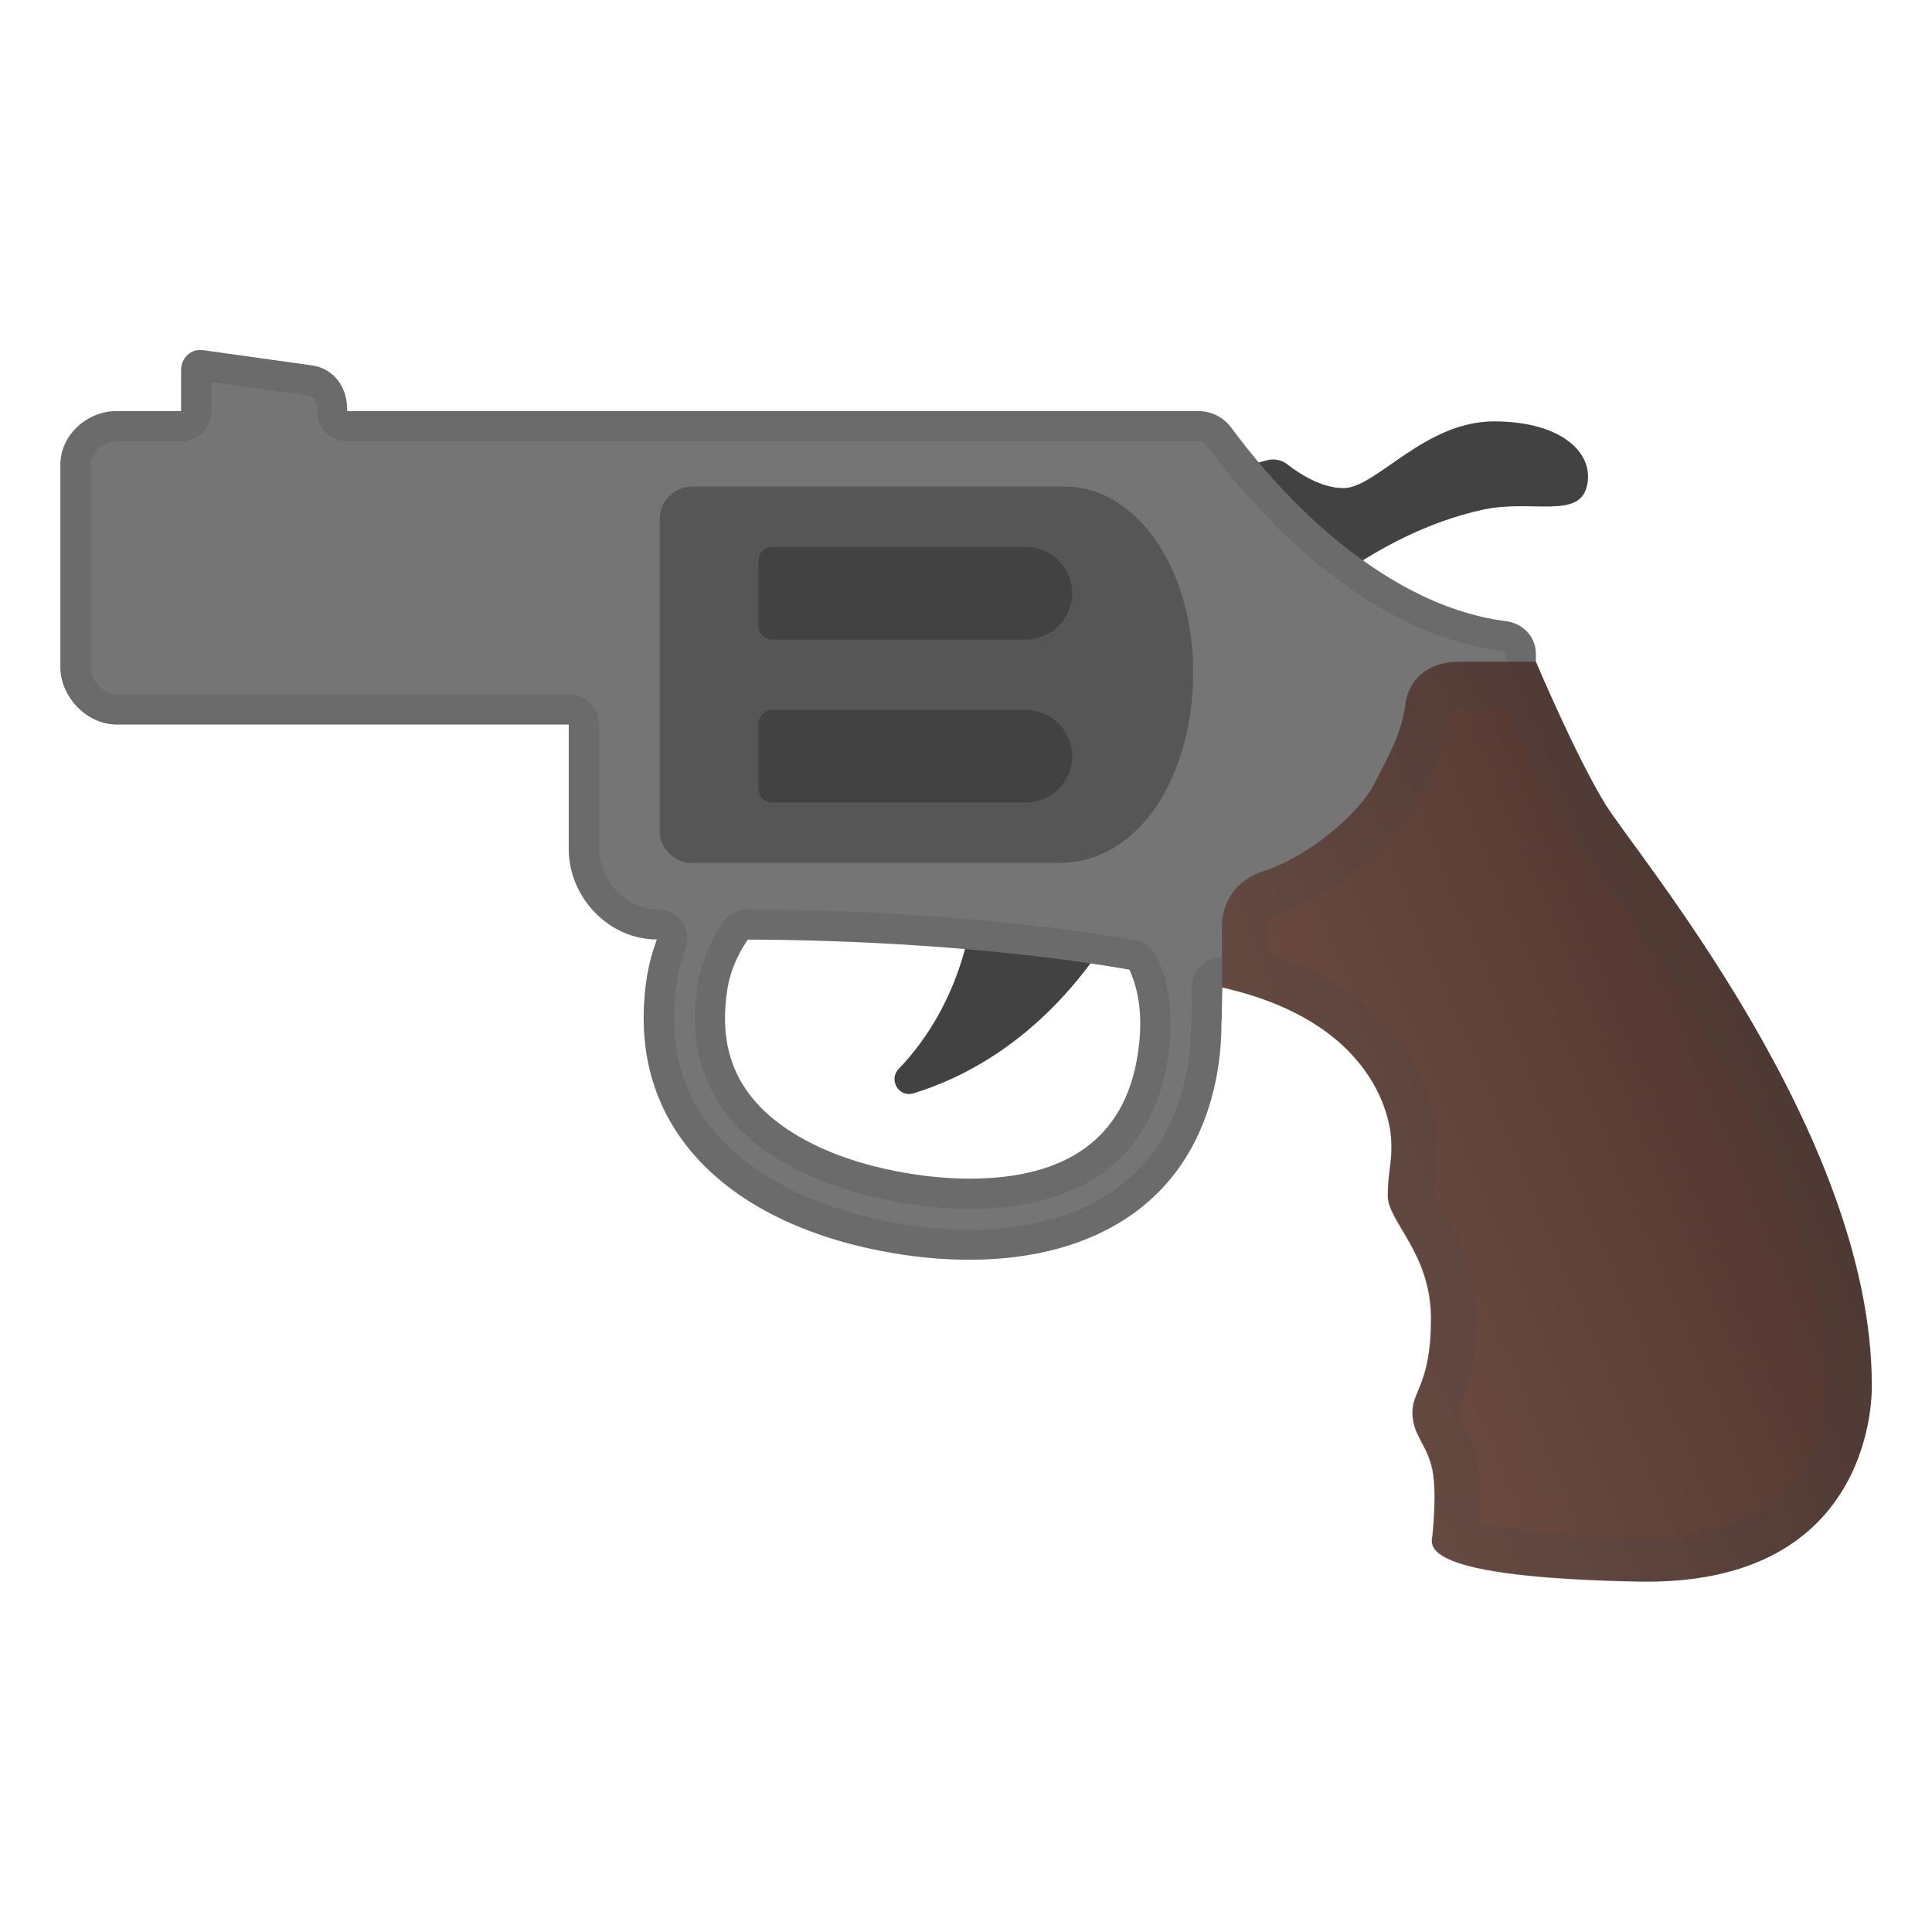 <svg width="128" height="128" style="enable-background:new 0 0 128 128;" xmlns="http://www.w3.org/2000/svg" xmlns:xlink="http://www.w3.org/1999/xlink">
  <g id="Layer_1">
    <path d="M64.36,60.75c0,0-0.53,5.61-4.81,10.06c-0.71,0.73,0,1.92,0.98,1.62c3.34-1.02,8.31-3.53,12.49-9.69 L64.36,60.75z" style="fill:#424242;"/>
    <g style="opacity:0.2;">
      <path d="M65.18,61.96l6.15,1.41c-3.75,4.96-7.98,7.13-11,8.07C63.64,67.97,64.8,63.9,65.18,61.96 M64.36,60.75c0,0-0.53,5.61-4.81,10.06c-0.63,0.65-0.13,1.67,0.67,1.67c0.1,0,0.2-0.01,0.3-0.05c3.34-1.02,8.31-3.53,12.49-9.69 L64.36,60.75L64.36,60.75z" style="fill:#424242;"/>
    </g>
    <path d="M98.98,27.92c-4.62,0-7.81,4.42-9.97,4.42c-1.48,0-2.95-0.97-3.73-1.58 c-0.38-0.3-0.88-0.39-1.35-0.26L82.04,31c1.69,2,4.11,4.57,7.09,6.89c2.07-1.43,5.33-3.31,9.15-4.13c3.15-0.68,6.28,0.63,6.84-1.5 C105.69,30.14,103.6,27.92,98.98,27.92z" style="fill:#424242;"/>
    <g style="opacity:0.2;">
      <path d="M98.98,28.92c2.29,0,4.06,0.59,4.85,1.62c0.35,0.46,0.46,0.96,0.33,1.47 c-0.07,0.27-0.15,0.55-1.77,0.55c-0.23,0-0.48,0-0.73-0.01c-0.28-0.01-0.57-0.01-0.87-0.01c-0.74,0-1.71,0.03-2.72,0.24 c-3.62,0.78-6.74,2.46-8.89,3.87c-2.15-1.74-3.97-3.59-5.34-5.11l0.36-0.1c0.05-0.01,0.1-0.02,0.15-0.02 c0.12,0,0.23,0.04,0.32,0.11c1.04,0.82,2.64,1.8,4.35,1.8c1.19,0,2.37-0.82,3.74-1.77C94.53,30.32,96.55,28.92,98.98,28.92 M98.98,27.92c-4.62,0-7.81,4.42-9.97,4.42c-1.48,0-2.95-0.97-3.73-1.58c-0.27-0.21-0.6-0.32-0.93-0.32 c-0.14,0-0.28,0.02-0.41,0.05L82.04,31c1.69,2,4.11,4.57,7.09,6.89c2.07-1.43,5.33-3.31,9.15-4.13c0.85-0.18,1.71-0.22,2.51-0.22 c0.57,0,1.1,0.02,1.6,0.02c1.39,0,2.43-0.15,2.74-1.29C105.69,30.14,103.6,27.92,98.98,27.92L98.98,27.92z" style="fill:#424242;"/>
    </g>
    <path d="M101.75,43.31c0-1.11-0.85-2.01-1.96-2.15c-8.92-1.14-15.94-9.72-18.21-12.81 c-0.51-0.7-1.33-1.11-2.19-1.11h-4.77H51.59H51H35.04h-3.76H23v-0.13c0-1.46-0.89-2.7-2.34-2.9l-7.22-1.01 c-0.8-0.11-1.44,0.51-1.44,1.32v2.71H7.71C5.75,27.25,4,28.83,4,30.79v13.42C4,46.16,5.75,48,7.71,48h29.97v8.24 c0,3.2,2.64,6,5.84,6l0,0c-0.29,0.79-0.51,1.59-0.64,2.36c-1.69,10.44,5.91,16.69,16.34,18.43c1.71,0.29,3.39,0.43,5.01,0.43 c8.26,0,14.98-3.82,16.44-12.55c0.19-1.15,0.26-2.24,0.25-3.29l0.02,0.01l0.04-2.23c2.57,0,4.9,1.46,6.87,2.4l0.53-1.59l13.42,4.52 L101.75,43.31z M75.35,70.04c-0.89,5.34-4.64,8.05-11.12,8.05c-1.31,0-2.7-0.12-4.12-0.36c-4.22-0.7-7.67-2.26-9.74-4.39 c-1.99-2.05-2.7-4.62-2.17-7.87c0.17-1.08,0.65-2.2,1.34-3.22c6.46,0.01,16.41,0.45,25.29,1.99 C75.56,65.86,75.73,67.77,75.35,70.04z" style="fill:#757575;"/>
    <g style="opacity:0.2;">
      <path d="M14,25.31l6.39,0.89c0.57,0.08,0.61,0.72,0.61,0.91v0.13c0,1.1,0.9,2,2,2h8.28h3.76H51h0.59h23.03 h4.77c0.23,0,0.45,0.1,0.58,0.29c2.7,3.69,10.01,12.4,19.57,13.61c0.1,0.01,0.21,0.08,0.21,0.17l0.03,24.64l-10.78-3.63 c-0.21-0.07-0.42-0.1-0.64-0.1c-0.31,0-0.61,0.07-0.89,0.21c-0.29,0.14-0.53,0.35-0.72,0.61c-1.66-0.81-3.62-1.63-5.78-1.63 c-1.09,0-1.98,0.87-2,1.97l-0.03,1.96c-0.02,0.11-0.02,0.21-0.02,0.32c0.01,1.01-0.06,1.97-0.22,2.93 c-1.58,9.46-9.74,10.88-14.46,10.88c-1.5,0-3.07-0.14-4.68-0.41c-3.95-0.66-16.69-3.78-14.7-16.14c0.1-0.64,0.28-1.31,0.54-1.99 c0.23-0.61,0.14-1.3-0.23-1.84c-0.37-0.54-0.99-0.86-1.64-0.86c-2.04,0-3.84-1.87-3.84-4V48c0-1.1-0.9-2-2-2H7.71 C6.88,46,6,45.08,6,44.21V30.79c0-0.81,0.81-1.54,1.71-1.54H12c1.1,0,2-0.9,2-2V25.31 M64.23,80.09c9.48,0,12.35-5.29,13.1-9.72 c0.45-2.67,0.23-4.94-0.67-6.95c-0.27-0.61-0.83-1.04-1.49-1.15c-10.42-1.8-21.4-2.01-25.63-2.02c0,0,0,0,0,0 c-0.67,0-1.29,0.33-1.66,0.89c-0.86,1.29-1.43,2.68-1.65,4.01c-0.62,3.86,0.29,7.08,2.71,9.58c2.36,2.43,6.21,4.2,10.84,4.97 C61.31,79.96,62.81,80.09,64.23,80.09 M13.26,23.2c-0.71,0-1.26,0.59-1.26,1.33v2.71H7.71C5.75,27.25,4,28.83,4,30.79v13.42 C4,46.16,5.75,48,7.71,48h29.97v8.24c0,3.2,2.64,6,5.84,6c-0.29,0.79-0.51,1.59-0.64,2.36c-1.69,10.44,5.91,16.69,16.34,18.43 c1.71,0.29,3.39,0.43,5.01,0.43c8.26,0,14.98-3.82,16.44-12.55c0.19-1.15,0.26-2.24,0.25-3.29l0.02,0.01l0.04-2.23 c2.55,0,4.9,1.47,6.87,2.41l0.53-1.59l13.42,4.51l-0.03-27.43c0-1.11-0.85-2.01-1.96-2.15c-8.92-1.14-15.94-9.72-18.21-12.81 c-0.51-0.7-1.33-1.11-2.19-1.11h-4.77H51.59H51H35.04h-3.76H23v-0.13c0-1.46-0.89-2.7-2.34-2.9l-7.22-1.01 C13.38,23.21,13.32,23.2,13.26,23.2L13.26,23.2z M64.23,78.09c-1.31,0-2.7-0.12-4.12-0.36c-4.22-0.7-7.67-2.26-9.74-4.39 c-1.99-2.05-2.7-4.62-2.17-7.87c0.17-1.08,0.65-2.2,1.34-3.22c6.46,0.01,16.41,0.45,25.29,1.99c0.73,1.63,0.9,3.54,0.52,5.8 C74.46,75.38,70.72,78.09,64.23,78.09L64.23,78.09z" style="fill:#424242;"/>
    </g>
    <linearGradient id="SVGID_1_" gradientUnits="userSpaceOnUse" x1="87.018" x2="120.555" y1="81.701" y2="67.584">
      <stop offset="0" style="stop-color:#6D4C41"/>
      <stop offset="1" style="stop-color:#4E342E"/>
    </linearGradient>
    <path d="M80.96,65.42v-4.01c0,0-0.17-2.75,2.77-3.7c3.15-1.02,6.39-3.96,7.26-5.67 c0.87-1.71,1.86-3.3,2.13-5.43c0,0,0.23-2.77,3.63-2.77c3,0,5.01,0,5.01,0s2.61,6.19,4.59,9.43c1.98,3.24,17.66,21.8,17.66,38.47 c0,0,0.54,13.34-15.41,13.04c-14.37-0.27-13.82-2.31-13.7-3c0,0,0.36-3.12-0.06-4.68c-0.42-1.56-1.26-2.09-1.26-3.54 s1.23-1.89,1.23-6.21s-2.86-6.42-2.86-8.12c0-1.7,0.32-2.2,0.22-3.76C92.16,75.5,92.13,67.93,80.96,65.42z" style="fill:url(#SVGID_1_);"/>
    <g style="opacity:0.2;">
      <path d="M99.78,46.85c0.95,2.15,2.6,5.7,4,7.99c0.36,0.59,0.96,1.41,1.86,2.65 c4.2,5.76,15.36,21.07,15.36,34.26c0,0.04,0,0.08,0,0.12c0,0.04,0.08,3.96-2.64,6.79c-2,2.08-5.11,3.14-9.25,3.14 c-0.15,0-0.31,0-0.47,0c-6.5-0.12-9.42-0.61-10.66-0.95c0.08-1.29,0.11-3.15-0.26-4.51c-0.26-0.98-0.64-1.68-0.91-2.19 c-0.17-0.33-0.23-0.44-0.24-0.5c0.03-0.09,0.09-0.23,0.14-0.33c0.55-1.32,1.09-2.86,1.09-5.94c0-3.48-1.4-5.84-2.33-7.4 c-0.18-0.3-0.42-0.71-0.52-0.93c0.01-0.47,0.05-0.82,0.1-1.21c0.08-0.65,0.18-1.38,0.11-2.49c-0.05-1.24-0.8-8.9-11.19-12.21 v-1.71c0-0.12,0.01-0.07,0-0.14c0.04-0.5,0.46-0.63,0.69-0.71c3.84-1.24,7.76-4.7,9.01-7.16c0.13-0.25,0.26-0.5,0.39-0.75 c0.82-1.56,1.74-3.32,2.04-5.65c0.01-0.02,0.02-0.05,0.02-0.06c0.04-0.03,0.23-0.1,0.63-0.1H99.78 M101.75,43.85 c0,0-2.01,0-5.01,0c-3.4,0-3.63,2.77-3.63,2.77c-0.27,2.13-1.26,3.72-2.13,5.43c-0.87,1.71-4.11,4.65-7.26,5.67 c-2.94,0.95-2.77,3.7-2.77,3.7v4.01c11.16,2.5,11.19,10.07,11.19,10.07c0.1,1.56-0.22,2.06-0.22,3.76c0,1.7,2.86,3.8,2.86,8.12 s-1.23,4.76-1.23,6.21c0,1.45,0.84,1.98,1.26,3.54c0.42,1.56,0.06,4.68,0.06,4.68c-0.12,0.69-0.67,2.73,13.7,3 c0.18,0,0.35,0,0.52,0c15.41,0,14.89-13.05,14.89-13.05c0-16.67-15.68-35.23-17.66-38.47C104.36,50.04,101.75,43.85,101.75,43.85 L101.75,43.85z" style="fill:#424242;"/>
    </g>
    <path d="M70.55,32.24h-24.7c-1.18,0-2.14,0.96-2.14,2.14v20.65c0,1.18,0.96,2.14,2.14,2.14h24.3l0,0 c5.42,0,8.9-5.87,8.9-12.63C79.06,37.77,75.36,32.24,70.55,32.24z" style="fill:#565656;"/>
    <g>
      <path d="M67.96,42.37H51.15c-0.5,0-0.9-0.4-0.9-0.9v-4.33c0-0.5,0.4-0.9,0.9-0.9h16.82 c1.69,0,3.07,1.37,3.07,3.07v0C71.03,41,69.66,42.37,67.96,42.37z" style="fill:#424242;"/>
      <path d="M67.96,53.17H51.15c-0.5,0-0.9-0.4-0.9-0.9v-4.33c0-0.5,0.4-0.9,0.9-0.9h16.82 c1.69,0,3.07,1.37,3.07,3.07v0C71.03,51.79,69.66,53.17,67.96,53.17z" style="fill:#424242;"/>
    </g>
  </g>
  <g id="Layer_2" style="display:none;">
    <g style="display:inline;">
      <g style="opacity:0.6;">
        <circle cx="64" cy="64" r="28" style="opacity:0.61;fill:none;stroke:#000000;stroke-width:0.263;stroke-miterlimit:10;"/>
        <line style="opacity:0.61;fill:none;stroke:#000000;stroke-miterlimit:10;" x1="83.5" x2="83.5" y1="0" y2="128"/>
        <line style="opacity:0.61;fill:none;stroke:#000000;stroke-miterlimit:10;" x1="43.5" x2="43.5" y1="0" y2="128"/>
        <line style="opacity:0.61;fill:none;stroke:#000000;stroke-miterlimit:10;" x1="63.5" x2="63.5" y1="0" y2="128"/>
        <line style="opacity:0.61;fill:none;stroke:#000000;stroke-miterlimit:10;" x1="128" x2="0" y1="64.5" y2="64.5"/>
        <line style="opacity:0.61;fill:none;stroke:#000000;stroke-miterlimit:10;" x1="128" x2="0" y1="44.5" y2="44.5"/>
        <line style="opacity:0.61;fill:none;stroke:#000000;stroke-miterlimit:10;" x1="128" x2="0" y1="83.5" y2="83.5"/>
        <line style="opacity:0.61;fill:none;stroke:#000000;stroke-width:0.25;stroke-miterlimit:10;" x1="128" x2="0" y1="128" y2="0"/>
        <line style="opacity:0.61;fill:none;stroke:#000000;stroke-width:0.25;stroke-miterlimit:10;" x1="0" x2="128" y1="128" y2="0"/>
        <g style="opacity:0.61;">
          <path d="M64,4.26c32.94,0,59.74,26.8,59.74,59.74S96.94,123.74,64,123.74S4.26,96.94,4.26,64S31.06,4.26,64,4.26 M64,4 C30.86,4,4,30.86,4,64s26.86,60,60,60s60-26.86,60-60S97.14,4,64,4L64,4z"/>
        </g>
        <path d="M115.5,108.47c0,4.43-3.59,8.03-8.03,8.03H19.53 c-4.43,0-8.03-3.59-8.03-8.03V20.53c0-4.43,3.59-8.03,8.03-8.03h87.94c4.43,0,8.03,3.59,8.03,8.03V108.47z" style="opacity:0.61;fill:none;stroke:#000000;stroke-miterlimit:10;"/>
        <path d="M107.5,116.5c0,4.42-3.58,8-8,8h-72 c-4.42,0-8-3.58-8-8v-104c0-4.42,3.58-8,8-8h72c4.42,0,8,3.58,8,8V116.5z" style="opacity:0.61;fill:none;stroke:#000000;stroke-miterlimit:10;"/>
        <path d="M123.5,98.27c0,5.65-4.58,10.23-10.23,10.23H13.73 c-5.65,0-10.23-4.58-10.23-10.23V30.73c0-5.65,4.58-10.23,10.23-10.23h99.54c5.65,0,10.23,4.58,10.23,10.23V98.27z" style="opacity:0.61;fill:none;stroke:#000000;stroke-miterlimit:10;"/>
      </g>
      <g>
        <g style="opacity:0.2;">
          <defs>
            <rect id="SVGID_2_" height="128" style="opacity:0.2;" width="128" x="0"/>
          </defs>
          <clipPath id="SVGID_3_">
            <use style="overflow:visible;" xlink:href="#SVGID_2_"/>
          </clipPath>
          <g style="clip-path:url(#SVGID_3_);">
            <g>
              <line style="fill:none;stroke:#000000;stroke-miterlimit:10;" x1="-28.5" x2="-28.5" y1="160" y2="-32"/>
              <line style="fill:none;stroke:#000000;stroke-miterlimit:10;" x1="-24.5" x2="-24.5" y1="160" y2="-32"/>
              <line style="fill:none;stroke:#000000;stroke-miterlimit:10;" x1="-20.5" x2="-20.5" y1="160" y2="-32"/>
              <line style="fill:none;stroke:#000000;stroke-miterlimit:10;" x1="-16.5" x2="-16.5" y1="160" y2="-32"/>
              <line style="fill:none;stroke:#000000;stroke-miterlimit:10;" x1="-12.5" x2="-12.5" y1="160" y2="-32"/>
              <line style="fill:none;stroke:#000000;stroke-miterlimit:10;" x1="-8.5" x2="-8.5" y1="160" y2="-32"/>
              <line style="fill:none;stroke:#000000;stroke-miterlimit:10;" x1="-4.5" x2="-4.5" y1="160" y2="-32"/>
              <line style="fill:none;stroke:#000000;stroke-miterlimit:10;" x1="-0.5" x2="-0.5" y1="160" y2="-32"/>
              <line style="fill:none;stroke:#000000;stroke-miterlimit:10;" x1="3.5" x2="3.5" y1="160" y2="-32"/>
              <line style="fill:none;stroke:#000000;stroke-miterlimit:10;" x1="7.5" x2="7.5" y1="160" y2="-32"/>
              <line style="fill:none;stroke:#000000;stroke-miterlimit:10;" x1="11.5" x2="11.5" y1="160" y2="-32"/>
              <line style="fill:none;stroke:#000000;stroke-miterlimit:10;" x1="15.5" x2="15.5" y1="160" y2="-32"/>
              <line style="fill:none;stroke:#000000;stroke-miterlimit:10;" x1="19.5" x2="19.5" y1="160" y2="-32"/>
              <line style="fill:none;stroke:#000000;stroke-miterlimit:10;" x1="23.5" x2="23.5" y1="160" y2="-32"/>
              <line style="fill:none;stroke:#000000;stroke-miterlimit:10;" x1="27.5" x2="27.5" y1="160" y2="-32"/>
              <line style="fill:none;stroke:#000000;stroke-miterlimit:10;" x1="31.5" x2="31.5" y1="160" y2="-32"/>
              <line style="fill:none;stroke:#000000;stroke-miterlimit:10;" x1="35.5" x2="35.5" y1="160" y2="-32"/>
              <line style="fill:none;stroke:#000000;stroke-miterlimit:10;" x1="39.5" x2="39.5" y1="160" y2="-32"/>
              <line style="fill:none;stroke:#000000;stroke-miterlimit:10;" x1="43.5" x2="43.5" y1="160" y2="-32"/>
              <line style="fill:none;stroke:#000000;stroke-miterlimit:10;" x1="47.5" x2="47.5" y1="160" y2="-32"/>
              <line style="fill:none;stroke:#000000;stroke-miterlimit:10;" x1="51.5" x2="51.5" y1="160" y2="-32"/>
              <line style="fill:none;stroke:#000000;stroke-miterlimit:10;" x1="55.5" x2="55.5" y1="160" y2="-32"/>
              <line style="fill:none;stroke:#000000;stroke-miterlimit:10;" x1="59.5" x2="59.5" y1="160" y2="-32"/>
              <line style="fill:none;stroke:#000000;stroke-miterlimit:10;" x1="63.5" x2="63.5" y1="160" y2="-32"/>
              <line style="fill:none;stroke:#000000;stroke-miterlimit:10;" x1="67.5" x2="67.5" y1="160" y2="-32"/>
              <line style="fill:none;stroke:#000000;stroke-miterlimit:10;" x1="71.5" x2="71.5" y1="160" y2="-32"/>
              <line style="fill:none;stroke:#000000;stroke-miterlimit:10;" x1="75.5" x2="75.5" y1="160" y2="-32"/>
              <line style="fill:none;stroke:#000000;stroke-miterlimit:10;" x1="79.5" x2="79.5" y1="160" y2="-32"/>
              <line style="fill:none;stroke:#000000;stroke-miterlimit:10;" x1="83.5" x2="83.5" y1="160" y2="-32"/>
              <line style="fill:none;stroke:#000000;stroke-miterlimit:10;" x1="87.5" x2="87.5" y1="160" y2="-32"/>
              <line style="fill:none;stroke:#000000;stroke-miterlimit:10;" x1="91.5" x2="91.5" y1="160" y2="-32"/>
              <line style="fill:none;stroke:#000000;stroke-miterlimit:10;" x1="95.5" x2="95.5" y1="160" y2="-32"/>
              <line style="fill:none;stroke:#000000;stroke-miterlimit:10;" x1="99.5" x2="99.5" y1="160" y2="-32"/>
              <line style="fill:none;stroke:#000000;stroke-miterlimit:10;" x1="103.5" x2="103.5" y1="160" y2="-32"/>
              <line style="fill:none;stroke:#000000;stroke-miterlimit:10;" x1="107.5" x2="107.5" y1="160" y2="-32"/>
              <line style="fill:none;stroke:#000000;stroke-miterlimit:10;" x1="111.5" x2="111.5" y1="160" y2="-32"/>
              <line style="fill:none;stroke:#000000;stroke-miterlimit:10;" x1="115.5" x2="115.5" y1="160" y2="-32"/>
              <line style="fill:none;stroke:#000000;stroke-miterlimit:10;" x1="119.5" x2="119.5" y1="160" y2="-32"/>
              <line style="fill:none;stroke:#000000;stroke-miterlimit:10;" x1="123.5" x2="123.5" y1="160" y2="-32"/>
              <line style="fill:none;stroke:#000000;stroke-miterlimit:10;" x1="127.5" x2="127.5" y1="160" y2="-32"/>
              <line style="fill:none;stroke:#000000;stroke-miterlimit:10;" x1="131.5" x2="131.5" y1="160" y2="-32"/>
              <line style="fill:none;stroke:#000000;stroke-miterlimit:10;" x1="135.5" x2="135.5" y1="160" y2="-32"/>
              <line style="fill:none;stroke:#000000;stroke-miterlimit:10;" x1="136.5" x2="136.5" y1="166" y2="-26"/>
              <line style="fill:none;stroke:#000000;stroke-miterlimit:10;" x1="143.5" x2="143.5" y1="160" y2="-32"/>
              <line style="fill:none;stroke:#000000;stroke-miterlimit:10;" x1="147.5" x2="147.5" y1="160" y2="-32"/>
              <line style="fill:none;stroke:#000000;stroke-miterlimit:10;" x1="151.5" x2="151.5" y1="160" y2="-32"/>
              <line style="fill:none;stroke:#000000;stroke-miterlimit:10;" x1="155.5" x2="155.5" y1="160" y2="-32"/>
            </g>
            <g>
              <line style="fill:none;stroke:#000000;stroke-miterlimit:10;" x1="-32" x2="160" y1="-27.5" y2="-27.5"/>
              <line style="fill:none;stroke:#000000;stroke-miterlimit:10;" x1="-32" x2="160" y1="-23.5" y2="-23.5"/>
              <line style="fill:none;stroke:#000000;stroke-miterlimit:10;" x1="-32" x2="160" y1="-19.5" y2="-19.5"/>
              <line style="fill:none;stroke:#000000;stroke-miterlimit:10;" x1="-32" x2="160" y1="-15.5" y2="-15.5"/>
              <line style="fill:none;stroke:#000000;stroke-miterlimit:10;" x1="-32" x2="160" y1="-11.5" y2="-11.5"/>
              <line style="fill:none;stroke:#000000;stroke-miterlimit:10;" x1="-32" x2="160" y1="-7.5" y2="-7.5"/>
              <line style="fill:none;stroke:#000000;stroke-miterlimit:10;" x1="-32" x2="160" y1="-3.5" y2="-3.5"/>
              <line style="fill:none;stroke:#000000;stroke-miterlimit:10;" x1="-32" x2="160" y1="0.5" y2="0.5"/>
              <line style="fill:none;stroke:#000000;stroke-miterlimit:10;" x1="-32" x2="160" y1="4.5" y2="4.5"/>
              <line style="fill:none;stroke:#000000;stroke-miterlimit:10;" x1="-32" x2="160" y1="8.5" y2="8.5"/>
              <line style="fill:none;stroke:#000000;stroke-miterlimit:10;" x1="-32" x2="160" y1="12.5" y2="12.5"/>
              <line style="fill:none;stroke:#000000;stroke-miterlimit:10;" x1="-32" x2="160" y1="16.5" y2="16.5"/>
              <line style="fill:none;stroke:#000000;stroke-miterlimit:10;" x1="-32" x2="160" y1="20.5" y2="20.5"/>
              <line style="fill:none;stroke:#000000;stroke-miterlimit:10;" x1="-32" x2="160" y1="24.5" y2="24.5"/>
              <line style="fill:none;stroke:#000000;stroke-miterlimit:10;" x1="-32" x2="160" y1="28.5" y2="28.5"/>
              <line style="fill:none;stroke:#000000;stroke-miterlimit:10;" x1="-32" x2="160" y1="32.5" y2="32.5"/>
              <line style="fill:none;stroke:#000000;stroke-miterlimit:10;" x1="-32" x2="160" y1="36.5" y2="36.5"/>
              <line style="fill:none;stroke:#000000;stroke-miterlimit:10;" x1="-32" x2="160" y1="40.5" y2="40.5"/>
              <line style="fill:none;stroke:#000000;stroke-miterlimit:10;" x1="-32" x2="160" y1="44.5" y2="44.5"/>
              <line style="fill:none;stroke:#000000;stroke-miterlimit:10;" x1="-32" x2="160" y1="48.5" y2="48.5"/>
              <line style="fill:none;stroke:#000000;stroke-miterlimit:10;" x1="-32" x2="160" y1="52.5" y2="52.5"/>
              <line style="fill:none;stroke:#000000;stroke-miterlimit:10;" x1="-32" x2="160" y1="56.5" y2="56.5"/>
              <line style="fill:none;stroke:#000000;stroke-miterlimit:10;" x1="-32" x2="160" y1="60.5" y2="60.5"/>
              <line style="fill:none;stroke:#000000;stroke-miterlimit:10;" x1="-32" x2="160" y1="64.5" y2="64.5"/>
              <line style="fill:none;stroke:#000000;stroke-miterlimit:10;" x1="-32" x2="160" y1="68.5" y2="68.5"/>
              <line style="fill:none;stroke:#000000;stroke-miterlimit:10;" x1="-32" x2="160" y1="72.5" y2="72.5"/>
              <line style="fill:none;stroke:#000000;stroke-miterlimit:10;" x1="-32" x2="160" y1="76.5" y2="76.5"/>
              <line style="fill:none;stroke:#000000;stroke-miterlimit:10;" x1="-32" x2="160" y1="80.5" y2="80.5"/>
              <line style="fill:none;stroke:#000000;stroke-miterlimit:10;" x1="-32" x2="160" y1="84.5" y2="84.5"/>
              <line style="fill:none;stroke:#000000;stroke-miterlimit:10;" x1="-32" x2="160" y1="88.5" y2="88.5"/>
              <line style="fill:none;stroke:#000000;stroke-miterlimit:10;" x1="-32" x2="160" y1="92.5" y2="92.5"/>
              <line style="fill:none;stroke:#000000;stroke-miterlimit:10;" x1="-32" x2="160" y1="96.5" y2="96.5"/>
              <line style="fill:none;stroke:#000000;stroke-miterlimit:10;" x1="-32" x2="160" y1="100.5" y2="100.5"/>
              <line style="fill:none;stroke:#000000;stroke-miterlimit:10;" x1="-32" x2="160" y1="104.5" y2="104.5"/>
              <line style="fill:none;stroke:#000000;stroke-miterlimit:10;" x1="-32" x2="160" y1="108.5" y2="108.5"/>
              <line style="fill:none;stroke:#000000;stroke-miterlimit:10;" x1="-32" x2="160" y1="112.5" y2="112.5"/>
              <line style="fill:none;stroke:#000000;stroke-miterlimit:10;" x1="-32" x2="160" y1="116.5" y2="116.5"/>
              <line style="fill:none;stroke:#000000;stroke-miterlimit:10;" x1="-32" x2="160" y1="120.5" y2="120.5"/>
              <line style="fill:none;stroke:#000000;stroke-miterlimit:10;" x1="-32" x2="160" y1="124.5" y2="124.5"/>
              <line style="fill:none;stroke:#000000;stroke-miterlimit:10;" x1="-32" x2="160" y1="128.5" y2="128.5"/>
              <line style="fill:none;stroke:#000000;stroke-miterlimit:10;" x1="-32" x2="160" y1="132.5" y2="132.5"/>
              <line style="fill:none;stroke:#000000;stroke-miterlimit:10;" x1="-32" x2="160" y1="136.5" y2="136.5"/>
              <line style="fill:none;stroke:#000000;stroke-miterlimit:10;" x1="-32" x2="160" y1="140.5" y2="140.5"/>
              <line style="fill:none;stroke:#000000;stroke-miterlimit:10;" x1="-32" x2="160" y1="144.5" y2="144.5"/>
              <line style="fill:none;stroke:#000000;stroke-miterlimit:10;" x1="-32" x2="160" y1="148.5" y2="148.5"/>
              <line style="fill:none;stroke:#000000;stroke-miterlimit:10;" x1="-32" x2="160" y1="152.5" y2="152.5"/>
              <line style="fill:none;stroke:#000000;stroke-miterlimit:10;" x1="-32" x2="160" y1="156.5" y2="156.5"/>
            </g>
            <path d="M160-32v192H-32V-32H160 M160-32H-32v192h192V-32L160-32z"/>
          </g>
        </g>
        <g>
          <rect height="128" style="opacity:0.3;fill:#F44336;" width="4" x="0"/>
          <rect height="128" style="opacity:0.3;fill:#F44336;" width="4" x="124"/>
          <rect height="120" style="opacity:0.3;fill:#F44336;" transform="matrix(-1.836970e-16 1 -1 -1.836970e-16 66 -62)" width="4" x="62" y="-58"/>
          <rect height="120" style="opacity:0.3;fill:#F44336;" transform="matrix(-1.836970e-16 1 -1 -1.836970e-16 190 62)" width="4" x="62" y="66"/>
        </g>
      </g>
    </g>
  </g>
</svg>